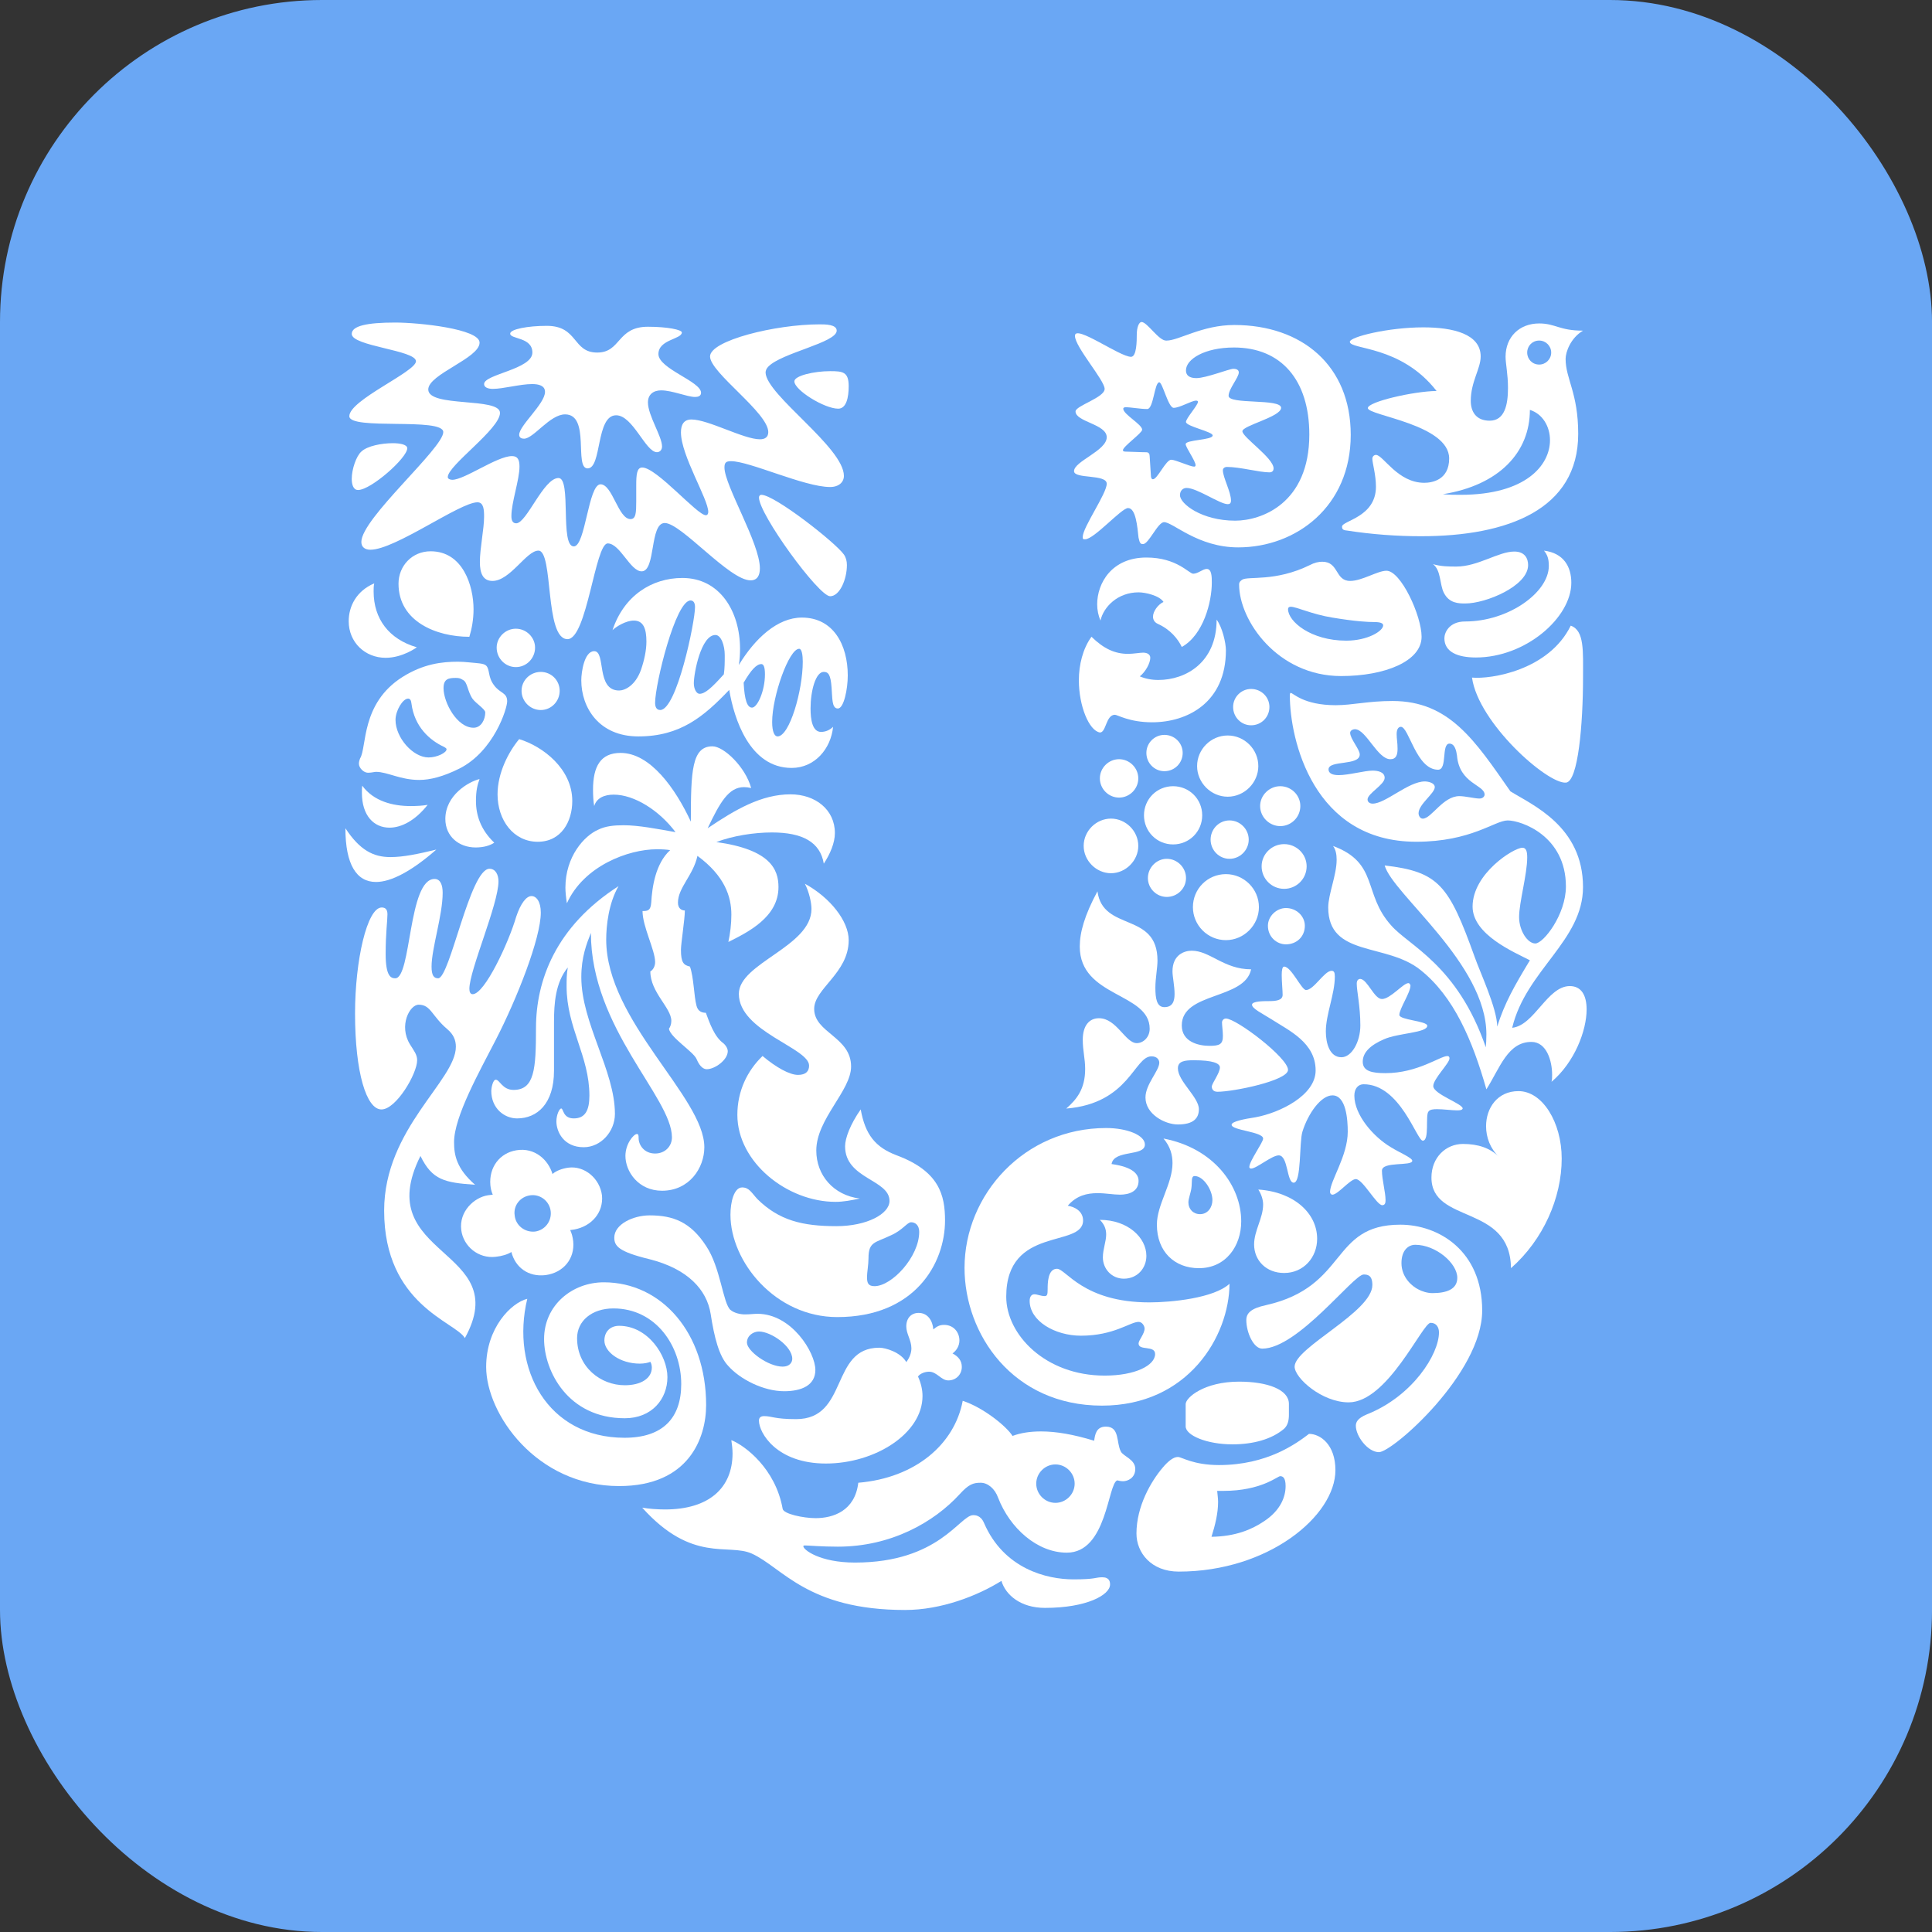 <svg width="96" height="96" viewBox="0 0 96 96" fill="none" xmlns="http://www.w3.org/2000/svg">
<rect x="0" y="0" width="96" height="96" fill="#333333" stroke="none"/>
<rect width="96.001" height="96" rx="16" fill="#6AA7F4"/>
<path fill-rule="evenodd" clip-rule="evenodd" d="M78.049 31.089C78.734 31.328 78.66 32.357 78.66 33.669C78.66 35.95 78.421 38.843 77.81 38.888C76.885 38.963 73.456 35.921 73.143 33.669C74.082 33.758 76.96 33.311 78.049 31.089ZM71.771 31.715C71.771 31.432 72.009 30.881 72.8 30.881C74.962 30.881 76.96 29.434 76.96 28.122C76.96 27.749 76.885 27.57 76.721 27.361C77.691 27.481 78.078 28.152 78.078 28.957C78.078 30.687 75.812 32.67 73.337 32.67C72.412 32.67 71.771 32.387 71.771 31.715ZM72.815 29.986C72.487 29.986 72.009 29.986 71.741 29.449C71.532 29.031 71.607 28.331 71.204 28.032C71.607 28.152 72.024 28.152 72.367 28.152C73.441 28.152 74.455 27.406 75.245 27.406C75.767 27.406 75.931 27.749 75.931 28.077C75.931 29.121 73.829 29.986 72.815 29.986Z" fill="white"/>
<path d="M19.64 48.611C20.445 48.611 20.281 43.675 21.593 43.675C21.891 43.675 21.996 43.989 21.996 44.361C21.996 45.48 21.444 47.12 21.444 48.03C21.444 48.477 21.563 48.611 21.772 48.611C22.354 48.611 23.353 43.169 24.322 43.169C24.635 43.169 24.769 43.482 24.769 43.795C24.769 44.928 23.323 48.209 23.323 49.133C23.323 49.282 23.368 49.401 23.487 49.401C24.083 49.401 25.276 46.837 25.649 45.554C25.873 44.883 26.156 44.525 26.41 44.525C26.648 44.525 26.872 44.794 26.872 45.346C26.872 46.628 25.679 49.64 24.635 51.668C23.83 53.234 22.562 55.486 22.562 56.753C22.562 57.394 22.682 58.065 23.606 58.87C22.085 58.766 21.474 58.632 20.892 57.439C18.357 62.494 25.575 62.002 23.099 66.49C22.652 65.685 19.088 64.85 19.088 60.153C19.088 56.082 22.652 53.696 22.652 52.011C22.652 51.683 22.533 51.4 22.234 51.146C21.444 50.475 21.414 49.923 20.803 49.923C20.355 49.923 19.804 50.967 20.37 51.892C20.564 52.205 20.728 52.399 20.728 52.682C20.728 53.353 19.684 55.128 18.954 55.128C18.208 55.128 17.642 53.294 17.642 50.356C17.642 47.731 18.238 45.092 18.969 45.092C19.192 45.092 19.252 45.241 19.252 45.435C19.252 45.748 19.163 46.36 19.163 47.403C19.163 48.522 19.431 48.611 19.64 48.611Z" fill="white"/>
<path d="M25.694 55.573C26.693 55.573 27.528 54.843 27.528 53.202V50.787C27.528 49.847 27.602 48.818 28.214 48.073C28.154 48.386 28.154 48.714 28.154 49.012C28.154 51.07 29.287 52.472 29.287 54.44C29.287 55.171 29.078 55.573 28.512 55.573C27.96 55.573 28.005 55.081 27.886 55.081C27.796 55.081 27.647 55.394 27.647 55.722C27.647 56.23 28.005 57.005 29.004 57.005C29.854 57.005 30.555 56.23 30.555 55.35C30.555 53.202 28.885 50.831 28.885 48.55C28.885 47.551 29.153 46.88 29.362 46.358C29.362 51.085 33.388 54.529 33.388 56.513C33.388 56.96 33.045 57.318 32.553 57.318C32.001 57.318 31.733 56.886 31.733 56.557C31.733 56.394 31.718 56.349 31.643 56.349C31.494 56.349 31.077 56.826 31.077 57.437C31.077 58.213 31.718 59.167 32.896 59.167C34.253 59.167 34.998 58.034 34.998 57.005C34.998 54.515 30.122 50.727 30.122 46.686C30.122 46 30.242 44.882 30.734 44.032C27.602 46.045 26.633 48.729 26.633 51.085C26.633 53.128 26.558 54.157 25.515 54.157C24.963 54.157 24.829 53.65 24.635 53.65C24.486 53.65 24.411 54.082 24.411 54.202C24.411 55.081 25.067 55.573 25.694 55.573Z" fill="white"/>
<path fill-rule="evenodd" clip-rule="evenodd" d="M61.72 28.807C62.019 28.613 63.361 28.926 65.09 28.076C65.314 27.957 65.523 27.912 65.702 27.912C66.537 27.912 66.328 28.866 67.089 28.866C67.685 28.866 68.446 28.36 68.893 28.36C69.609 28.36 70.638 30.596 70.638 31.64C70.638 32.863 68.803 33.593 66.641 33.593C63.48 33.593 61.571 30.835 61.571 29.045C61.571 28.911 61.646 28.866 61.72 28.807ZM66.895 31.834C67.954 31.834 68.729 31.357 68.729 31.073C68.729 30.969 68.595 30.909 68.281 30.909C67.968 30.909 67.357 30.88 66.194 30.686C65.18 30.522 64.419 30.149 64.136 30.149C64.047 30.149 64.002 30.194 64.002 30.268C64.002 30.88 65.135 31.834 66.895 31.834Z" fill="white"/>
<path d="M26.2 64.537C25.41 64.731 24.157 65.969 24.157 67.922C24.157 70.249 26.648 73.842 30.763 73.842C34.237 73.842 35.087 71.442 35.087 69.816C35.087 66.237 32.88 63.717 30.003 63.717C28.437 63.717 27.035 64.851 27.035 66.536C27.035 68.116 28.213 70.472 31.046 70.472C32.389 70.472 33.164 69.518 33.164 68.429C33.164 67.356 32.195 65.879 30.763 65.879C30.331 65.879 30.032 66.163 30.032 66.61C30.032 67.177 30.808 67.758 31.792 67.758C32.016 67.758 32.209 67.714 32.314 67.669C32.359 67.728 32.389 67.848 32.389 67.952C32.389 68.489 31.852 68.832 31.046 68.832C29.839 68.832 28.675 67.922 28.675 66.491C28.675 65.641 29.406 65.015 30.48 65.015C32.597 65.015 33.85 66.894 33.85 68.772C33.85 70.472 32.925 71.442 31.032 71.442C27.214 71.442 25.365 68.012 26.2 64.537Z" fill="white"/>
<path fill-rule="evenodd" clip-rule="evenodd" d="M53.339 78.478C54.472 78.478 54.413 78.374 54.771 78.374C55.129 78.374 55.158 78.598 55.158 78.732C55.158 79.254 53.995 79.895 51.923 79.895C50.715 79.895 49.969 79.254 49.76 78.553C48.567 79.299 46.763 79.999 44.974 79.999C40.112 79.999 38.875 77.882 37.354 77.196C36.191 76.674 34.401 77.688 31.911 74.915C32.239 74.974 32.687 75.004 33.044 75.004C35.236 75.004 36.4 73.93 36.4 72.216C36.4 72.007 36.37 71.768 36.34 71.559C37.011 71.828 38.532 72.961 38.89 74.974C38.934 75.228 39.919 75.436 40.53 75.436C41.395 75.436 42.483 75.079 42.648 73.677C45.496 73.438 47.434 71.753 47.837 69.606C48.851 69.934 50.014 70.873 50.312 71.351C50.71 71.201 51.182 71.127 51.729 71.127C52.489 71.127 53.339 71.276 54.368 71.589C54.413 71.276 54.472 70.888 54.95 70.888C55.651 70.888 55.457 71.679 55.695 72.126C55.815 72.365 56.411 72.514 56.411 72.991C56.411 73.438 56.038 73.602 55.8 73.602C55.695 73.602 55.576 73.573 55.516 73.558C55.039 73.722 55.009 77.151 53.011 77.151C51.535 77.151 50.178 75.928 49.596 74.422C49.432 73.96 49.074 73.677 48.731 73.677C48.359 73.677 48.135 73.751 47.688 74.243C46.405 75.645 44.273 76.853 41.633 76.853C40.813 76.853 40.172 76.793 40.008 76.793C39.919 76.793 39.919 76.808 39.919 76.838C39.919 77.002 40.724 77.643 42.483 77.643C46.674 77.643 47.688 75.287 48.359 75.287C48.448 75.287 48.731 75.287 48.895 75.675C49.88 77.957 52.012 78.478 53.339 78.478ZM51.49 73.722C51.49 74.243 51.923 74.676 52.444 74.676C52.966 74.676 53.399 74.243 53.399 73.722C53.399 73.2 52.966 72.767 52.444 72.767C51.923 72.767 51.49 73.2 51.49 73.722Z" fill="white"/>
<path fill-rule="evenodd" clip-rule="evenodd" d="M67.759 63.329C67.252 63.329 64.493 67.013 62.719 67.013C62.287 67.013 61.929 66.207 61.929 65.596C61.929 65.253 62.152 65.014 62.913 64.85C66.999 63.926 66.089 60.854 69.578 60.854C71.502 60.854 73.649 62.166 73.649 65.119C73.649 68.25 69.191 72.157 68.52 72.157C67.968 72.157 67.371 71.367 67.371 70.845C67.371 70.681 67.446 70.472 67.923 70.278C70.205 69.369 71.502 67.281 71.502 66.207C71.502 65.969 71.383 65.73 71.085 65.73C70.682 65.73 68.952 69.682 67.014 69.682C65.686 69.682 64.329 68.474 64.329 67.907C64.329 66.953 68.192 65.193 68.192 63.851C68.192 63.359 67.953 63.329 67.759 63.329ZM70.324 61.853C69.981 61.853 69.638 62.121 69.638 62.763C69.638 63.478 70.175 63.926 70.488 64.075C70.652 64.164 70.92 64.254 71.174 64.254C71.86 64.254 72.412 64.075 72.412 63.493C72.412 62.763 71.338 61.853 70.324 61.853Z" fill="white"/>
<path fill-rule="evenodd" clip-rule="evenodd" d="M26.871 33.387C27.392 33.387 27.81 33.805 27.81 34.327C27.81 34.848 27.392 35.281 26.871 35.281C26.349 35.281 25.916 34.848 25.916 34.327C25.916 33.805 26.349 33.387 26.871 33.387ZM25.633 31.24C26.155 31.24 26.587 31.672 26.587 32.179C26.587 32.716 26.155 33.148 25.633 33.148C25.111 33.148 24.679 32.716 24.679 32.179C24.679 31.672 25.111 31.24 25.633 31.24ZM23.65 39.799C23.65 40.515 23.888 41.231 24.559 41.872C24.365 42.006 24.052 42.11 23.635 42.11C22.8 42.11 22.129 41.559 22.129 40.694C22.129 39.516 23.277 38.845 23.829 38.711C23.724 38.994 23.65 39.292 23.65 39.799ZM20.399 40.053C20.682 40.053 20.995 40.038 21.249 39.993C20.637 40.768 19.952 41.126 19.355 41.126C18.565 41.126 17.983 40.515 17.983 39.397C17.983 39.277 17.983 39.158 17.998 39.039C18.565 39.814 19.519 40.053 20.399 40.053ZM19.4 42.588C20.041 42.588 20.757 42.438 21.681 42.215C20.474 43.273 19.445 43.825 18.684 43.825C17.715 43.825 17.163 42.96 17.163 41.156C17.879 42.245 18.55 42.588 19.4 42.588ZM19.802 29.003C19.802 28.123 20.474 27.393 21.398 27.393C23.009 27.393 23.53 29.122 23.53 30.27C23.53 30.792 23.441 31.255 23.322 31.642C21.681 31.642 19.802 30.882 19.802 29.003ZM19.996 33.641C21.04 32.984 21.965 32.88 22.755 32.88C22.934 32.88 23.128 32.895 23.277 32.91C23.709 32.955 24.037 32.955 24.157 33.074C24.351 33.268 24.231 33.626 24.544 34.043C24.843 34.461 25.201 34.401 25.201 34.848C25.201 35.206 24.544 37.324 22.829 38.189C22.024 38.591 21.368 38.755 20.831 38.755C19.892 38.755 19.251 38.353 18.684 38.353C18.595 38.353 18.475 38.397 18.282 38.397C18.073 38.397 17.834 38.159 17.834 37.95C17.834 37.846 17.864 37.756 17.894 37.682C18.237 37.13 17.924 34.953 19.996 33.641ZM23.009 33.79C22.889 33.715 22.829 33.685 22.651 33.685C22.293 33.685 22.039 33.73 22.039 34.192C22.039 34.908 22.71 36.161 23.53 36.161C23.918 36.161 24.112 35.743 24.112 35.4C24.112 35.236 23.65 34.953 23.486 34.729C23.232 34.371 23.232 33.894 23.009 33.79ZM22.188 37.234C22.188 37.175 22.129 37.16 22.069 37.115C21.353 36.787 20.593 36.116 20.444 34.953C20.429 34.789 20.369 34.714 20.28 34.714C20.011 34.714 19.653 35.311 19.653 35.773C19.653 36.653 20.518 37.637 21.294 37.637C21.726 37.637 22.188 37.398 22.188 37.234ZM28.436 39.799C28.436 40.828 27.885 41.827 26.721 41.827C25.514 41.827 24.723 40.753 24.723 39.471C24.723 38.397 25.275 37.354 25.797 36.727C26.975 37.085 28.436 38.203 28.436 39.799ZM20.712 32.164C20.712 32.164 20.011 32.686 19.161 32.686C18.147 32.686 17.327 31.926 17.327 30.867C17.327 30.121 17.715 29.361 18.595 28.988C18.565 29.122 18.565 29.242 18.565 29.391C18.565 30.748 19.325 31.762 20.712 32.164Z" fill="white"/>
<path fill-rule="evenodd" clip-rule="evenodd" d="M63.614 39.066C64.165 39.066 64.613 39.513 64.613 40.05C64.613 40.602 64.165 41.049 63.614 41.049C63.077 41.049 62.615 40.602 62.615 40.05C62.615 39.513 63.077 39.066 63.614 39.066ZM63.808 41.944C64.419 41.944 64.926 42.436 64.926 43.047C64.926 43.673 64.419 44.166 63.808 44.166C63.196 44.166 62.689 43.673 62.689 43.047C62.689 42.436 63.196 41.944 63.808 41.944ZM60.915 43.435C61.809 43.435 62.555 44.166 62.555 45.075C62.555 45.97 61.809 46.715 60.915 46.715C60.005 46.715 59.275 45.97 59.275 45.075C59.275 44.166 60.005 43.435 60.915 43.435ZM61.094 40.766C61.616 40.766 62.048 41.198 62.048 41.72C62.048 42.242 61.616 42.674 61.094 42.674C60.572 42.674 60.154 42.242 60.154 41.72C60.154 41.198 60.572 40.766 61.094 40.766ZM57.977 42.674C58.499 42.674 58.932 43.107 58.932 43.629C58.932 44.151 58.499 44.568 57.977 44.568C57.47 44.568 57.038 44.151 57.038 43.629C57.038 43.107 57.47 42.674 57.977 42.674ZM61.004 36.546C61.839 36.546 62.525 37.232 62.525 38.067C62.525 38.887 61.839 39.588 61.004 39.588C60.169 39.588 59.483 38.887 59.483 38.067C59.483 37.232 60.169 36.546 61.004 36.546ZM62.167 34.234C62.674 34.234 63.077 34.637 63.077 35.129C63.077 35.636 62.674 36.039 62.167 36.039C61.675 36.039 61.273 35.636 61.273 35.129C61.273 34.637 61.675 34.234 62.167 34.234ZM57.858 36.516C58.365 36.516 58.767 36.919 58.767 37.411C58.767 37.918 58.365 38.32 57.858 38.32C57.366 38.32 56.963 37.918 56.963 37.411C56.963 36.919 57.366 36.516 57.858 36.516ZM58.29 39.066C59.096 39.066 59.737 39.707 59.737 40.512C59.737 41.317 59.096 41.959 58.29 41.959C57.485 41.959 56.844 41.317 56.844 40.512C56.844 39.707 57.485 39.066 58.29 39.066ZM55.204 40.676C55.934 40.676 56.561 41.288 56.561 42.033C56.561 42.764 55.934 43.39 55.204 43.39C54.473 43.39 53.847 42.764 53.847 42.033C53.847 41.288 54.473 40.676 55.204 40.676ZM55.606 37.724C56.128 37.724 56.561 38.156 56.561 38.678C56.561 39.2 56.128 39.632 55.606 39.632C55.084 39.632 54.652 39.2 54.652 38.678C54.652 38.156 55.084 37.724 55.606 37.724ZM63.002 46C63.002 45.523 63.435 45.12 63.897 45.12C64.419 45.12 64.837 45.523 64.837 46C64.837 46.551 64.419 46.924 63.897 46.924C63.435 46.924 63.002 46.551 63.002 46Z" fill="white"/>
<path fill-rule="evenodd" clip-rule="evenodd" d="M66.356 73.052C66.356 75.318 63.031 78.092 58.572 78.092C57.2 78.092 56.47 77.153 56.47 76.198C56.47 74.841 57.2 73.603 57.767 72.933C58.02 72.634 58.289 72.396 58.528 72.396C58.721 72.396 59.288 72.798 60.57 72.798C62.971 72.798 64.418 71.725 65.044 71.248C65.596 71.248 66.356 71.769 66.356 73.052ZM61.242 71.769C59.959 71.769 58.915 71.322 58.915 70.875V69.771C58.915 69.443 59.84 68.653 61.569 68.653C63.001 68.653 64.045 69.055 64.045 69.756V70.293C64.045 70.561 64 70.815 63.806 70.994C63.195 71.516 62.27 71.769 61.242 71.769ZM60.794 74.081H60.481C60.496 74.289 60.526 74.439 60.526 74.632C60.526 75.199 60.377 75.796 60.198 76.362C61.376 76.347 62.196 76.004 62.792 75.602C63.642 75.05 63.881 74.364 63.881 73.842C63.881 73.41 63.732 73.35 63.612 73.35C63.478 73.35 62.673 74.081 60.794 74.081Z" fill="white"/>
<path d="M65.88 51.251C65.88 51.848 66.074 52.534 66.655 52.534C67.162 52.534 67.595 51.773 67.595 50.953C67.595 49.999 67.416 49.253 67.416 48.88C67.416 48.716 67.49 48.642 67.595 48.642C67.953 48.672 68.281 49.641 68.668 49.641C69.086 49.641 69.727 48.851 69.981 48.851C70.055 48.851 70.085 48.955 70.085 48.97C70.085 49.328 69.533 50.118 69.533 50.431C69.533 50.685 70.92 50.729 70.92 50.968C70.92 51.326 69.474 51.326 68.773 51.639C68.117 51.922 67.714 52.28 67.714 52.757C67.714 53.235 68.191 53.324 68.847 53.324C70.443 53.324 71.561 52.474 71.919 52.474C71.994 52.474 72.024 52.519 72.024 52.593C72.024 52.832 71.218 53.607 71.218 53.965C71.218 54.368 72.695 54.845 72.68 55.084C72.65 55.158 72.56 55.173 72.396 55.173C72.128 55.173 71.725 55.114 71.412 55.114C71.218 55.114 71.054 55.128 70.98 55.233C70.816 55.412 71.04 56.679 70.697 56.679C70.398 56.679 69.578 53.876 67.759 53.876C67.49 53.876 67.297 54.085 67.297 54.442C67.297 55.397 68.236 56.485 69.116 57.007C69.519 57.261 70.175 57.529 70.175 57.678C70.175 57.962 68.668 57.693 68.668 58.17C68.668 58.603 68.847 59.244 68.847 59.632C68.847 59.751 68.832 59.885 68.683 59.885C68.4 59.885 67.714 58.588 67.371 58.588C67.088 58.588 66.477 59.363 66.208 59.363C66.133 59.363 66.089 59.289 66.089 59.229C66.089 58.677 66.969 57.44 66.969 56.232C66.969 55.65 66.894 54.428 66.208 54.428C65.641 54.428 65 55.322 64.717 56.232C64.553 56.754 64.672 58.767 64.284 58.767C63.927 58.767 64.016 57.41 63.539 57.41C63.196 57.41 62.435 58.066 62.167 58.066C62.122 58.066 62.078 58.036 62.078 57.991C62.078 57.693 62.764 56.769 62.764 56.575C62.764 56.232 61.198 56.172 61.198 55.889C61.198 55.725 61.809 55.605 62.391 55.516C63.599 55.292 65.373 54.428 65.373 53.19C65.373 51.803 64.046 51.207 63.166 50.64C62.719 50.357 62.212 50.118 62.212 49.924C62.212 49.745 62.793 49.745 63.032 49.745C63.39 49.745 63.733 49.715 63.733 49.432C63.733 49.208 63.688 48.791 63.688 48.448C63.688 48.209 63.718 48.03 63.807 48.03C64.165 48.03 64.672 49.194 64.896 49.194C65.284 49.194 65.805 48.239 66.163 48.239C66.283 48.239 66.327 48.314 66.327 48.523C66.327 49.402 65.88 50.401 65.88 51.251ZM54.532 44.288C54.801 46.316 57.515 45.287 57.515 47.732C57.515 48.09 57.41 48.612 57.41 49.074C57.41 49.596 57.47 50.044 57.858 50.044C58.26 50.044 58.364 49.76 58.364 49.387C58.364 49 58.26 48.523 58.26 48.269C58.26 47.434 58.857 47.24 59.215 47.24C60.124 47.24 60.81 48.165 62.167 48.165C61.854 49.686 58.722 49.283 58.722 50.953C58.722 51.773 59.557 51.967 60.094 51.967C60.601 51.967 60.765 51.892 60.765 51.475C60.765 51.236 60.721 50.968 60.721 50.804C60.721 50.715 60.795 50.61 60.914 50.61C61.436 50.61 64.001 52.564 64.001 53.16C64.001 53.697 61.287 54.249 60.497 54.249C60.258 54.249 60.214 54.085 60.214 53.995C60.214 53.831 60.616 53.324 60.616 53.041C60.616 52.832 60.258 52.683 59.319 52.683C58.857 52.683 58.529 52.728 58.529 53.086C58.529 53.727 59.572 54.517 59.572 55.114C59.572 55.576 59.289 55.874 58.529 55.874C57.887 55.874 56.918 55.367 56.918 54.532C56.918 53.876 57.604 53.205 57.604 52.802C57.604 52.683 57.515 52.489 57.216 52.489C56.352 52.489 56.113 54.83 52.981 55.084C53.488 54.636 53.921 54.129 53.921 53.115C53.921 52.608 53.802 52.206 53.802 51.669C53.802 50.953 54.13 50.595 54.607 50.595C55.487 50.595 55.919 51.833 56.486 51.833C56.799 51.833 57.127 51.55 57.127 51.117C57.127 49.313 53.653 49.566 53.653 47.031C53.653 46.331 53.891 45.48 54.532 44.288Z" fill="white"/>
<path fill-rule="evenodd" clip-rule="evenodd" d="M57.813 56.573C60.318 57.05 61.675 58.929 61.675 60.689C61.675 61.912 60.915 63.015 59.573 63.015C58.365 63.015 57.485 62.195 57.485 60.853C57.485 59.854 58.261 58.825 58.261 57.796C58.261 57.393 58.156 56.976 57.813 56.573ZM55.233 57.841C56.322 57.99 56.575 58.363 56.575 58.676C56.575 59.198 56.113 59.362 55.651 59.362C55.323 59.362 54.95 59.287 54.533 59.287C54.011 59.287 53.489 59.406 53.056 59.913C53.37 59.958 53.817 60.167 53.817 60.644C53.817 62.031 49.999 60.883 49.999 64.432C49.999 66.311 51.938 68.353 54.891 68.353C56.411 68.353 57.396 67.846 57.396 67.28C57.396 66.832 56.575 67.131 56.575 66.758C56.575 66.594 56.874 66.281 56.874 66.012C56.874 65.908 56.769 65.684 56.575 65.684C56.158 65.684 55.353 66.37 53.712 66.37C52.415 66.37 51.163 65.639 51.163 64.64C51.163 64.432 51.252 64.312 51.401 64.312C51.535 64.312 51.729 64.402 51.908 64.402C52.042 64.402 52.057 64.312 52.057 64.044C52.057 63.79 52.057 63.045 52.52 63.045C52.967 63.045 53.817 64.715 57.112 64.715C58.201 64.715 60.318 64.506 61.094 63.79C61.079 66.4 59.036 69.845 54.756 69.845C50.313 69.845 47.927 66.281 47.927 63C47.927 59.362 50.894 56.051 54.965 56.051C56.009 56.051 56.889 56.409 56.889 56.871C56.889 57.483 55.353 57.11 55.233 57.841ZM56.963 62.404C56.963 63.015 56.516 63.537 55.845 63.537C55.233 63.537 54.801 63.045 54.801 62.478C54.801 62.076 54.965 61.688 54.965 61.345C54.965 61.091 54.891 60.853 54.652 60.614C56.039 60.614 56.963 61.494 56.963 62.404ZM65.448 61.554C65.448 62.478 64.777 63.254 63.808 63.254C62.913 63.254 62.316 62.627 62.316 61.837C62.316 61.151 62.764 60.525 62.764 59.854C62.764 59.63 62.689 59.362 62.525 59.108C64.3 59.227 65.448 60.286 65.448 61.554ZM59.051 59.749C59.051 60.077 59.289 60.331 59.632 60.331C60.005 60.331 60.244 60.003 60.244 59.63C60.244 59.123 59.796 58.437 59.364 58.437C59.17 58.437 59.245 58.721 59.2 59.034C59.17 59.272 59.051 59.556 59.051 59.749Z" fill="white"/>
<path fill-rule="evenodd" clip-rule="evenodd" d="M39.844 30.687C41.41 30.687 42.125 32.044 42.125 33.565C42.125 34.236 41.931 35.205 41.633 35.205C41.32 35.205 41.365 34.669 41.32 34.161C41.275 33.52 41.156 33.386 40.932 33.386C40.53 33.386 40.276 34.325 40.276 35.205C40.276 35.757 40.366 36.368 40.798 36.368C41.037 36.368 41.246 36.264 41.395 36.115C41.29 37.203 40.485 38.158 39.337 38.158C37.249 38.158 36.474 35.712 36.235 34.281C34.968 35.608 33.805 36.592 31.717 36.592C29.764 36.592 28.884 35.161 28.884 33.804C28.884 33.401 29.033 32.357 29.525 32.357C30.122 32.357 29.599 34.311 30.763 34.311C31.046 34.311 31.568 34.072 31.851 33.282C32.015 32.804 32.12 32.312 32.12 31.88C32.12 31.239 31.971 30.836 31.493 30.836C31.091 30.836 30.599 31.149 30.435 31.313C31.001 29.599 32.388 28.719 33.909 28.719C35.773 28.719 36.772 30.389 36.772 32.238C36.772 32.491 36.757 32.79 36.712 33.043C37.518 31.716 38.636 30.687 39.844 30.687ZM38.01 33.505C38.01 33.088 37.92 32.998 37.831 32.998C37.592 32.998 37.324 33.282 36.951 33.923C36.996 34.788 37.13 35.161 37.368 35.161C37.637 35.161 38.01 34.325 38.01 33.505ZM34.759 34.475C35.027 34.475 35.355 34.191 35.967 33.505C36.012 33.192 36.012 32.909 36.012 32.551C36.012 32.074 35.833 31.552 35.549 31.552C34.834 31.552 34.476 33.446 34.476 33.953C34.476 34.236 34.61 34.475 34.759 34.475ZM38.636 36.592C39.233 36.592 39.889 34.311 39.889 32.879C39.889 32.566 39.844 32.238 39.71 32.238C39.203 32.238 38.368 34.594 38.368 35.876C38.368 36.368 38.487 36.592 38.636 36.592ZM32.806 35.28C33.626 35.28 34.535 30.911 34.535 30.165C34.535 29.986 34.476 29.837 34.312 29.837C33.566 29.837 32.552 33.998 32.552 34.922C32.552 35.086 32.597 35.28 32.806 35.28Z" fill="white"/>
<path d="M35.401 37.084C34.373 37.084 34.328 38.322 34.328 40.827C33.567 39.187 32.315 37.412 30.838 37.412C29.839 37.412 29.467 38.083 29.467 39.246C29.467 39.485 29.482 39.843 29.526 40.051C29.645 39.649 30.033 39.485 30.495 39.485C31.524 39.485 32.762 40.275 33.567 41.349C32.643 41.185 31.733 41.006 30.988 41.006C30.495 41.006 30.078 41.05 29.72 41.229C29.034 41.528 28.095 42.557 28.095 44.107C28.095 44.331 28.125 44.599 28.169 44.883C29.004 43.034 31.211 42.199 32.643 42.199C32.926 42.199 33.135 42.214 33.299 42.243C32.568 42.914 32.404 44.078 32.359 44.853C32.33 45.241 32.195 45.27 31.927 45.27C31.927 46.046 32.553 47.209 32.553 47.806C32.553 48.029 32.434 48.208 32.315 48.268C32.315 49.312 33.358 50.072 33.358 50.728C33.358 50.892 33.299 51.041 33.239 51.116C33.299 51.548 34.462 52.264 34.611 52.622C34.79 53.054 34.999 53.129 35.118 53.129C35.521 53.129 36.162 52.667 36.162 52.234C36.162 52.085 36.043 51.921 35.953 51.846C35.491 51.519 35.252 50.803 35.073 50.325C34.894 50.325 34.686 50.266 34.611 49.983C34.477 49.49 34.477 48.566 34.283 48.029C33.97 47.955 33.836 47.835 33.836 47.194C33.836 46.881 34.03 45.673 34.03 45.241C33.88 45.241 33.687 45.151 33.687 44.853C33.687 44.107 34.447 43.496 34.656 42.527C36.013 43.526 36.341 44.555 36.341 45.449C36.341 45.927 36.281 46.389 36.192 46.806C37.176 46.314 38.682 45.569 38.682 44.078C38.682 43.198 38.279 42.214 35.595 41.841C36.415 41.528 37.474 41.364 38.354 41.364C39.875 41.364 40.755 41.841 40.934 42.914C41.247 42.437 41.485 41.886 41.485 41.394C41.485 40.23 40.516 39.47 39.279 39.47C37.832 39.47 36.535 40.23 35.163 41.155C35.774 39.873 36.207 39.112 36.967 39.112C37.087 39.112 37.206 39.127 37.325 39.157C37.042 38.113 35.968 37.084 35.401 37.084Z" fill="white"/>
<path d="M75.452 54.217C76.645 54.217 77.6 55.768 77.6 57.572C77.6 59.511 76.69 61.599 75.079 63.015C75.05 59.809 71.128 60.838 71.128 58.512C71.128 57.513 71.844 56.842 72.694 56.842C73.454 56.842 74.051 57.05 74.483 57.483C74.051 57.08 73.842 56.514 73.842 55.962C73.842 55.052 74.409 54.217 75.452 54.217Z" fill="white"/>
<path d="M57.813 29.91C57.62 29.597 56.919 29.433 56.576 29.433C55.532 29.433 54.831 30.163 54.682 30.835C54.578 30.596 54.518 30.313 54.518 30.029C54.518 28.985 55.234 27.703 56.964 27.703C58.484 27.703 59.081 28.508 59.29 28.508C59.528 28.508 59.767 28.27 59.961 28.27C60.214 28.27 60.214 28.672 60.214 28.956C60.214 29.91 59.797 31.55 58.723 32.147C58.529 31.744 58.157 31.282 57.53 30.999C57.366 30.924 57.292 30.79 57.292 30.641C57.292 30.387 57.53 30.044 57.813 29.91ZM54.235 31.64C54.846 32.236 55.398 32.49 56.054 32.49C56.322 32.49 56.636 32.43 56.8 32.43C57.008 32.43 57.157 32.52 57.157 32.684C57.157 32.952 56.919 33.385 56.636 33.608C56.919 33.727 57.217 33.787 57.56 33.787C58.917 33.787 60.453 32.922 60.453 30.79C60.736 31.163 60.915 31.953 60.915 32.311C60.915 34.906 59.006 35.89 57.247 35.89C56.114 35.89 55.532 35.517 55.398 35.517C54.95 35.517 54.965 36.411 54.652 36.397C54.115 36.307 53.608 35.084 53.608 33.802C53.608 33.041 53.802 32.236 54.235 31.64Z" fill="white"/>
<path fill-rule="evenodd" clip-rule="evenodd" d="M41.247 24.199C39.965 24.199 37.251 22.916 36.326 22.916C36.072 22.916 35.998 22.991 35.998 23.23C35.998 24.124 37.758 26.987 37.758 28.24C37.758 28.583 37.638 28.837 37.295 28.837C36.237 28.837 33.851 25.988 33.031 25.988C32.27 25.988 32.598 28.389 31.882 28.389C31.316 28.389 30.809 27.002 30.197 27.002C29.571 27.002 29.168 31.759 28.199 31.759C27.051 31.759 27.513 27.36 26.753 27.36C26.156 27.36 25.351 28.866 24.471 28.866C23.994 28.866 23.845 28.479 23.845 27.927C23.845 27.241 24.054 26.287 24.054 25.675C24.054 25.347 24.039 24.959 23.726 24.959C22.846 24.959 19.64 27.316 18.402 27.316C18.149 27.316 17.955 27.196 17.955 26.928C17.955 25.765 22.026 22.275 22.026 21.47C22.026 20.724 17.358 21.395 17.358 20.68C17.358 19.875 20.669 18.473 20.669 17.951C20.669 17.399 17.478 17.205 17.478 16.594C17.478 16.191 18.238 16.027 19.64 16.027C20.803 16.027 23.83 16.34 23.83 17.026C23.83 17.802 21.28 18.592 21.28 19.353C21.28 20.262 24.844 19.725 24.844 20.516C24.844 21.321 22.249 23.125 22.249 23.707C22.249 23.796 22.369 23.841 22.473 23.841C23.084 23.841 24.695 22.663 25.441 22.663C25.724 22.663 25.813 22.842 25.813 23.185C25.813 23.841 25.411 24.959 25.411 25.645C25.411 25.824 25.455 26.003 25.649 26.003C26.171 26.003 27.006 23.752 27.752 23.752C28.408 23.752 27.811 27.151 28.512 27.151C29.094 27.151 29.228 24.065 29.84 24.065C30.436 24.065 30.719 25.794 31.331 25.794C31.599 25.794 31.614 25.466 31.614 24.915V24.11C31.614 23.588 31.644 23.23 31.912 23.23C32.628 23.23 34.641 25.601 35.073 25.601C35.163 25.601 35.193 25.511 35.193 25.437C35.193 24.795 33.836 22.633 33.836 21.485C33.836 21.112 33.97 20.844 34.358 20.844C35.193 20.844 36.952 21.828 37.758 21.828C38.011 21.828 38.175 21.724 38.175 21.47C38.175 20.501 35.282 18.518 35.282 17.712C35.282 16.922 38.518 16.117 40.725 16.117C41.008 16.117 41.575 16.117 41.575 16.43C41.575 17.026 38.831 17.533 38.175 18.219C38.086 18.309 38.041 18.413 38.041 18.518C38.086 19.636 41.933 22.231 41.933 23.647C41.933 23.96 41.679 24.199 41.247 24.199ZM41.247 18.443C41.873 18.443 42.171 18.473 42.171 19.189C42.171 19.755 42.052 20.307 41.65 20.307C40.964 20.307 39.472 19.383 39.472 18.95C39.472 18.667 40.456 18.443 41.247 18.443ZM32.717 17.593C32.717 18.324 34.835 18.95 34.835 19.517C34.835 19.681 34.686 19.725 34.537 19.725C34.149 19.725 33.403 19.397 32.852 19.397C32.479 19.397 32.196 19.591 32.196 19.994C32.196 20.65 32.896 21.679 32.896 22.186C32.896 22.35 32.792 22.469 32.643 22.469C32.076 22.469 31.45 20.635 30.615 20.635C29.601 20.635 29.914 23.274 29.198 23.274C28.512 23.274 29.347 20.59 28.08 20.59C27.319 20.59 26.514 21.798 26.037 21.798C25.918 21.798 25.798 21.753 25.798 21.604C25.798 21.142 27.081 20.068 27.081 19.472C27.081 19.159 26.768 19.084 26.44 19.084C25.843 19.084 25.008 19.323 24.486 19.323C24.248 19.323 24.054 19.248 24.054 19.084C24.054 18.592 26.454 18.354 26.454 17.518C26.454 16.743 25.351 16.862 25.351 16.579C25.351 16.355 26.231 16.191 27.17 16.191C28.736 16.191 28.438 17.518 29.675 17.518C30.868 17.518 30.645 16.236 32.196 16.236C33.165 16.236 33.88 16.385 33.88 16.519C33.88 16.862 32.717 16.862 32.717 17.593ZM20.236 22.275C20.236 22.753 18.432 24.348 17.791 24.348C17.552 24.348 17.478 24.065 17.478 23.796C17.478 23.319 17.701 22.663 17.955 22.439C18.253 22.156 18.969 22.022 19.521 22.022C19.849 22.022 20.236 22.081 20.236 22.275ZM37.832 24.587C38.488 24.587 41.515 26.958 41.933 27.554C42.037 27.703 42.082 27.882 42.082 28.076C42.082 28.792 41.724 29.627 41.247 29.627C40.68 29.627 37.713 25.556 37.713 24.721C37.713 24.646 37.758 24.587 37.832 24.587Z" fill="white"/>
<path fill-rule="evenodd" clip-rule="evenodd" d="M72.008 22.782C72.008 21.083 67.967 20.65 67.967 20.277C67.967 19.964 70.234 19.442 71.382 19.427C69.607 17.146 67.072 17.384 67.072 16.982C67.072 16.743 68.966 16.266 70.726 16.266C72.202 16.266 73.574 16.594 73.574 17.712C73.574 18.324 73.082 18.965 73.082 19.919C73.082 20.441 73.335 20.904 74.021 20.904C74.767 20.904 74.931 20.113 74.931 19.278C74.931 18.592 74.811 18.07 74.811 17.727C74.811 16.743 75.497 16.072 76.481 16.072C77.287 16.072 77.481 16.43 78.659 16.43C78.032 16.803 77.794 17.504 77.794 17.832C77.794 18.831 78.42 19.517 78.42 21.56C78.42 25.317 74.916 26.645 70.606 26.645C69.428 26.645 68.161 26.555 66.923 26.361C66.729 26.346 66.685 26.287 66.685 26.168C66.685 25.869 68.37 25.705 68.37 24.184C68.37 23.588 68.191 23.006 68.191 22.797C68.191 22.678 68.28 22.604 68.37 22.604C68.728 22.604 69.443 23.99 70.77 23.99C71.128 23.99 72.008 23.871 72.008 22.782ZM75.885 17.519C75.885 17.847 76.139 18.115 76.481 18.115C76.81 18.115 77.078 17.847 77.078 17.519C77.078 17.191 76.81 16.922 76.481 16.922C76.139 16.922 75.885 17.191 75.885 17.519ZM76.019 20.367C76.019 22.484 74.483 24.11 71.695 24.557C72.008 24.587 72.291 24.587 72.575 24.587C75.825 24.587 77.018 23.111 77.018 21.873C77.018 21.187 76.646 20.561 76.019 20.367Z" fill="white"/>
<path fill-rule="evenodd" clip-rule="evenodd" d="M74.395 51.011C74.768 49.833 75.245 48.998 76.02 47.716C75.245 47.313 73.172 46.449 73.172 45.047C73.172 43.407 75.215 42.124 75.647 42.124C75.826 42.124 75.886 42.288 75.886 42.601C75.886 43.451 75.483 44.838 75.483 45.569C75.483 46.24 75.901 46.881 76.289 46.881C76.691 46.881 77.809 45.449 77.809 44.048C77.809 41.528 75.588 40.767 74.917 40.767C74.275 40.767 73.112 41.826 70.369 41.826C65.254 41.826 64.091 36.756 64.091 34.549C64.091 34.445 64.121 34.43 64.136 34.43C64.255 34.43 64.762 35.041 66.372 35.041C67.207 35.041 67.968 34.832 69.191 34.832C72.024 34.832 73.291 36.801 75.051 39.321C76.124 39.992 78.659 41.05 78.659 44.078C78.659 46.747 75.826 48.208 75.14 51.071C76.244 50.952 76.885 48.998 78.003 48.998C78.57 48.998 78.838 49.446 78.838 50.161C78.838 51.205 78.242 52.786 77.094 53.755C77.124 53.651 77.124 53.532 77.124 53.397C77.124 52.726 76.855 51.772 76.095 51.772C74.917 51.772 74.529 53.069 73.858 54.128C73.172 51.712 72.248 49.52 70.577 48.193C68.892 46.836 65.999 47.567 65.999 45.092C65.999 44.435 66.417 43.481 66.417 42.721C66.417 42.452 66.372 42.214 66.238 42.035C68.52 42.885 67.714 44.406 69.116 45.971C69.981 46.985 72.412 47.925 73.828 52.04C73.843 51.921 73.858 51.608 73.858 51.399C73.858 47.88 69.206 44.435 68.803 43.004C71.502 43.317 71.994 43.988 73.276 47.552C73.53 48.283 74.395 50.117 74.395 51.011ZM73.769 39.485C73.769 38.993 72.516 38.948 72.397 37.546C72.367 37.322 72.292 36.95 72.024 36.95C71.606 36.95 71.934 38.247 71.457 38.247C70.369 38.247 70.011 36.115 69.608 36.115C69.519 36.115 69.399 36.189 69.399 36.473C69.399 36.726 69.444 36.89 69.444 37.203C69.444 37.516 69.37 37.725 69.086 37.725C68.445 37.725 67.878 36.234 67.327 36.234C67.207 36.234 67.088 36.309 67.088 36.413C67.088 36.711 67.565 37.233 67.565 37.487C67.565 38.068 66.014 37.755 66.014 38.232C66.014 38.441 66.238 38.516 66.521 38.516C67.013 38.516 67.804 38.292 68.206 38.292C68.445 38.292 68.803 38.352 68.803 38.65C68.803 38.993 67.953 39.425 67.953 39.723C67.953 39.872 68.087 39.932 68.206 39.932C68.848 39.932 69.981 38.829 70.801 38.829C70.935 38.829 71.293 38.888 71.293 39.112C71.293 39.425 70.488 39.962 70.488 40.409C70.488 40.529 70.562 40.678 70.697 40.678C71.129 40.678 71.696 39.559 72.516 39.559C72.814 39.559 73.276 39.679 73.515 39.679C73.694 39.679 73.769 39.559 73.769 39.485Z" fill="white"/>
<path fill-rule="evenodd" clip-rule="evenodd" d="M53.92 26.796C53.816 26.796 53.801 26.796 53.801 26.677C53.801 26.2 54.993 24.529 54.993 24.037C54.993 23.545 53.368 23.814 53.368 23.411C53.368 22.919 54.993 22.397 54.993 21.726C54.993 21.07 53.443 20.966 53.443 20.444C53.443 20.16 54.889 19.758 54.889 19.325C54.889 18.893 53.413 17.238 53.413 16.686C53.413 16.104 55.635 17.73 56.201 17.73C56.485 17.73 56.485 16.91 56.485 16.641C56.485 16.239 56.604 16 56.723 16C57.007 16 57.588 16.954 57.961 16.924C58.572 16.924 59.735 16.149 61.331 16.149C64.686 16.149 67.117 18.162 67.117 21.607C67.117 25.171 64.403 27.199 61.525 27.199C59.512 27.199 58.289 25.946 57.842 25.946C57.529 25.946 57.081 27.035 56.798 27.035C56.679 27.035 56.634 27.005 56.574 26.721C56.514 26.17 56.44 25.245 56.052 25.245C55.724 25.245 54.367 26.796 53.92 26.796ZM55.799 22.367C55.799 22.427 55.843 22.442 55.963 22.442C56.127 22.442 56.679 22.472 56.962 22.472C57.081 22.472 57.126 22.561 57.126 22.666L57.186 23.605C57.186 23.724 57.215 23.814 57.29 23.814C57.514 23.814 57.931 22.844 58.2 22.844C58.408 22.844 59.139 23.187 59.333 23.187C59.383 23.187 59.407 23.163 59.407 23.113C59.407 22.904 58.915 22.233 58.915 22.069C58.915 21.845 60.257 21.875 60.257 21.637C60.257 21.443 58.93 21.189 58.93 20.966C58.93 20.787 59.527 20.131 59.527 19.966C59.527 19.922 59.482 19.907 59.437 19.907C59.199 19.907 58.632 20.265 58.319 20.265C58.05 20.265 57.767 18.997 57.603 18.997C57.364 18.997 57.32 20.324 57.007 20.324C56.649 20.324 56.201 20.235 55.933 20.235C55.858 20.235 55.814 20.265 55.814 20.309C55.814 20.593 56.753 21.085 56.753 21.353C56.753 21.517 55.799 22.188 55.799 22.367ZM65.059 21.592C65.059 18.878 63.657 17.267 61.316 17.267C59.855 17.267 58.93 17.849 58.93 18.401C58.93 18.729 59.214 18.788 59.452 18.788C59.929 18.788 61.078 18.326 61.286 18.326C61.45 18.326 61.555 18.386 61.555 18.505C61.555 18.759 61.048 19.325 61.048 19.668C61.048 20.116 63.657 19.788 63.657 20.265C63.657 20.712 61.734 21.145 61.734 21.428C61.734 21.726 63.284 22.755 63.284 23.277C63.284 23.366 63.24 23.471 63.076 23.471C62.569 23.471 61.614 23.202 60.973 23.202C60.839 23.202 60.764 23.277 60.764 23.366C60.764 23.724 61.167 24.44 61.167 24.872C61.167 25.021 61.092 25.051 61.003 25.051C60.615 25.051 59.482 24.246 58.96 24.246C58.766 24.246 58.632 24.395 58.632 24.604C58.632 25.037 59.721 25.872 61.376 25.872C62.673 25.872 65.059 25.022 65.059 21.592Z" fill="white"/>
<path d="M45.287 66.996C45.287 67.205 45.212 67.444 45.033 67.682C44.765 67.205 44.02 66.967 43.691 66.967C41.246 66.967 42.17 70.516 39.561 70.516C38.472 70.516 38.368 70.366 37.965 70.366C37.801 70.366 37.712 70.441 37.712 70.59C37.712 71.201 38.592 72.722 41.037 72.722C43.483 72.722 45.839 71.231 45.839 69.367C45.839 69.054 45.764 68.726 45.615 68.398C45.719 68.249 45.958 68.159 46.167 68.159C46.554 68.159 46.763 68.592 47.121 68.592C47.509 68.592 47.792 68.294 47.792 67.921C47.792 67.608 47.613 67.399 47.33 67.25C47.524 67.116 47.673 66.877 47.673 66.609C47.673 66.206 47.39 65.833 46.912 65.833C46.689 65.833 46.554 65.908 46.376 66.057C46.346 65.639 46.107 65.237 45.645 65.237C45.287 65.237 45.033 65.49 45.033 65.908C45.033 66.281 45.287 66.594 45.287 66.996Z" fill="white"/>
<path fill-rule="evenodd" clip-rule="evenodd" d="M30.524 61.495C30.524 60.839 31.449 60.391 32.284 60.391C33.447 60.391 34.312 60.719 35.087 61.912C35.803 62.971 35.922 64.76 36.295 65.088C36.489 65.252 36.802 65.312 37.011 65.312C37.25 65.312 37.473 65.282 37.637 65.282C39.337 65.282 40.515 67.206 40.515 68.071C40.515 68.846 39.814 69.129 38.964 69.129C37.935 69.129 36.772 68.533 36.191 67.877C35.729 67.4 35.49 66.445 35.311 65.282C35.117 64.074 34.163 63.045 32.269 62.568C30.733 62.195 30.524 61.912 30.524 61.495ZM39.367 67.519C39.367 66.893 38.308 66.162 37.712 66.162C37.443 66.162 37.115 66.356 37.115 66.714C37.115 67.131 38.174 67.907 38.89 67.907C39.248 67.907 39.367 67.683 39.367 67.519Z" fill="white"/>
<path fill-rule="evenodd" clip-rule="evenodd" d="M44.199 59.674C44.199 58.601 41.992 58.586 41.992 56.96C41.992 56.558 42.246 55.872 42.768 55.126C42.991 56.364 43.483 57.005 44.557 57.408C46.674 58.198 46.958 59.391 46.958 60.644C46.958 62.791 45.452 65.445 41.604 65.445C38.518 65.445 36.296 62.686 36.296 60.36C36.296 59.719 36.475 59.003 36.877 59.003C37.235 59.003 37.355 59.286 37.638 59.585C38.712 60.644 39.875 60.927 41.56 60.927C43.081 60.927 44.199 60.315 44.199 59.674ZM44.288 61.374C43.483 61.762 43.155 61.687 43.155 62.522C43.155 62.836 43.081 63.238 43.081 63.447C43.081 63.73 43.125 63.909 43.453 63.909C44.318 63.909 45.675 62.448 45.675 61.21C45.675 60.882 45.481 60.733 45.273 60.733C45.079 60.733 44.855 61.121 44.288 61.374ZM36.713 49.385C36.713 47.849 40.322 47.044 40.322 45.165C40.322 44.852 40.203 44.315 39.994 43.913C41.247 44.599 42.171 45.762 42.171 46.716C42.171 48.356 40.456 49.117 40.456 50.131C40.456 51.324 42.29 51.517 42.29 52.994C42.29 54.202 40.561 55.603 40.561 57.169C40.561 58.392 41.411 59.391 42.723 59.555C42.29 59.644 41.918 59.719 41.515 59.719C39.114 59.719 36.639 57.751 36.639 55.395C36.639 54.217 37.131 53.203 37.891 52.472C38.562 53.038 39.233 53.411 39.651 53.411C40.039 53.411 40.203 53.232 40.203 52.949C40.203 52.069 36.713 51.249 36.713 49.385Z" fill="white"/>
<path fill-rule="evenodd" clip-rule="evenodd" d="M24.247 59.392C24.351 59.377 24.485 59.362 24.485 59.362C24.411 59.198 24.381 59.034 24.366 58.885C24.291 58.005 24.828 57.29 25.663 57.156C26.573 57.006 27.244 57.633 27.453 58.334C27.647 58.169 27.93 58.065 28.243 58.02C29.048 57.916 29.809 58.557 29.913 59.407C29.988 60.242 29.406 60.928 28.541 61.092C28.452 61.107 28.333 61.122 28.333 61.122C28.407 61.286 28.452 61.435 28.482 61.674C28.571 62.553 27.99 63.239 27.11 63.359C26.245 63.463 25.604 62.971 25.41 62.211C25.231 62.33 24.933 62.419 24.634 62.449C23.77 62.553 23.024 61.927 22.92 61.122C22.8 60.197 23.561 59.497 24.247 59.392ZM26.364 59.392C25.857 59.452 25.499 59.899 25.574 60.391C25.619 60.883 26.066 61.241 26.573 61.197C27.065 61.137 27.423 60.69 27.363 60.182C27.304 59.691 26.856 59.333 26.364 59.392Z" fill="white"/>
</svg>
